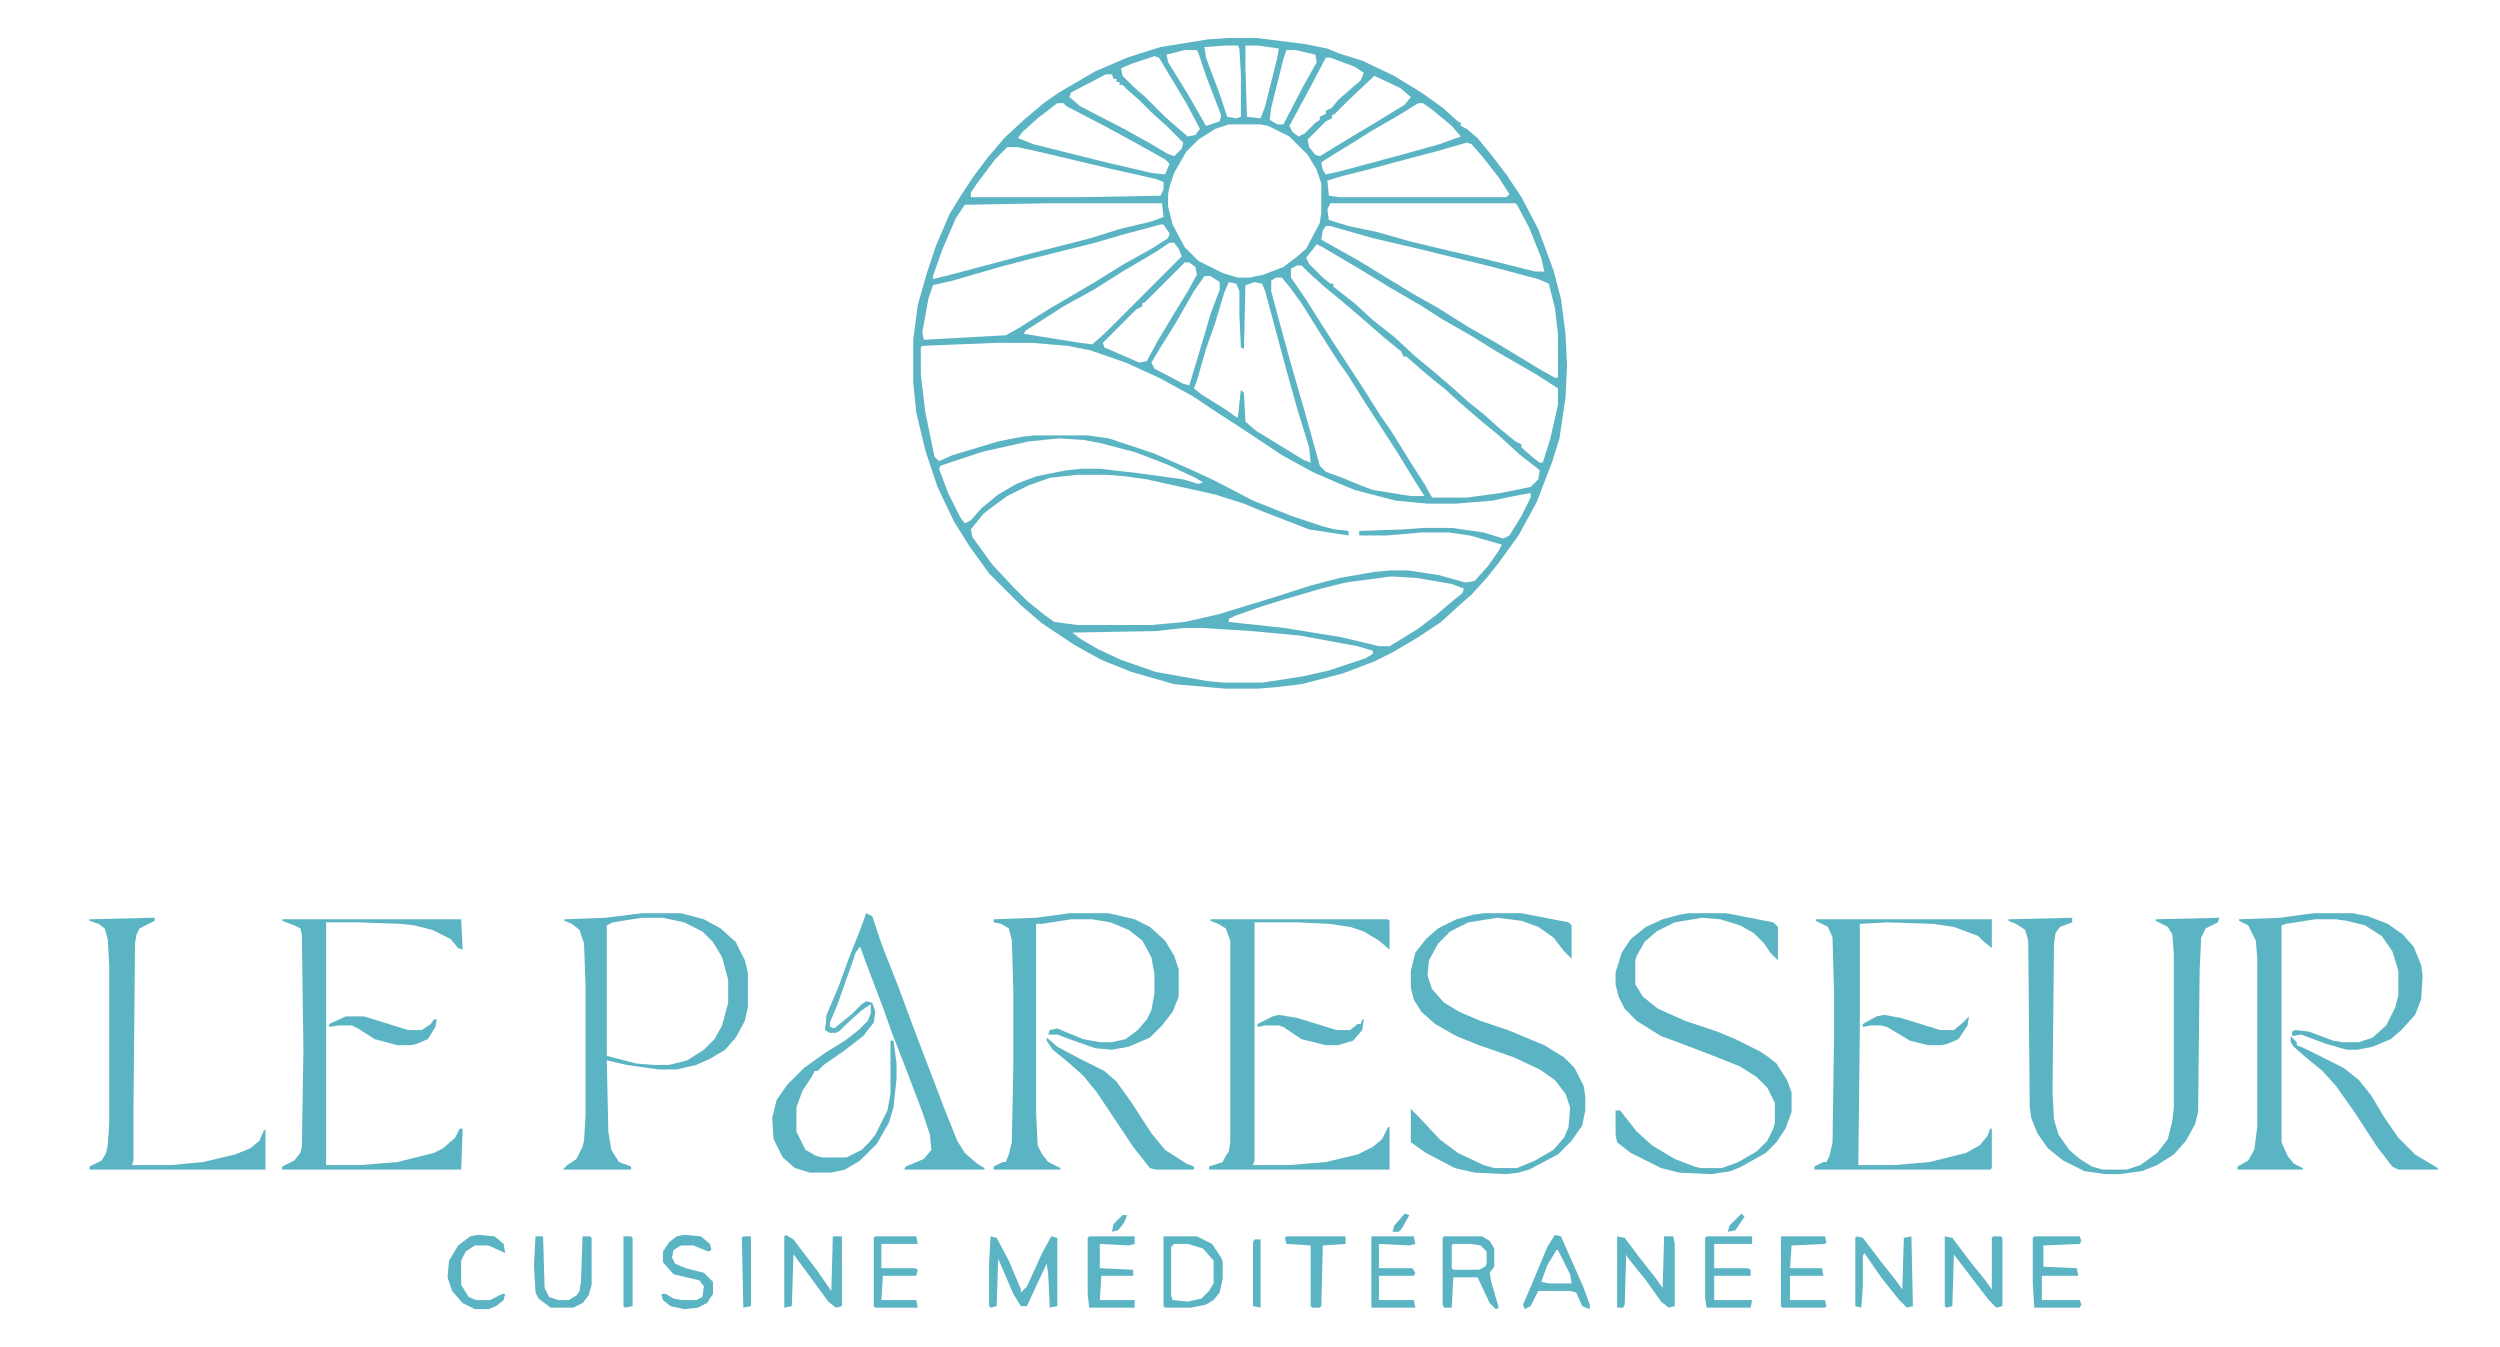 <svg xmlns="http://www.w3.org/2000/svg" viewBox="184 500 1648 888" style="max-height:500px"><path fill="#5BB4C4" d="M994 525h18l32 4 15 3 7 3 16 5 21 10 18 11 14 10 10 9 2 1v2l4 2 7 6 9 11 10 13 10 15 11 21 10 27 5 19 3 23 1 21-1 21-4 27-5 16-10 26-12 22-13 18-8 10-10 11-8 7-12 11-15 10-17 10-12 6-21 8-27 7-17 2-12 1h-21l-34-3-28-8-20-8-18-10-21-14-14-12-21-21-13-18-10-16-11-23-8-24-6-25-2-20v-28l3-23 6-21 6-18 9-21 8-13 8-12 9-12 11-13 13-12 13-11 10-7 24-14 21-9 22-7 31-5zm11 5v15l1 32 9 1 3-8 8-32 1-6-14-2zm-13 0l-14 1 1 7 9 24 5 15 6 1 3-1v-28l-1-17-1-2zm-27 3l-12 3 1 5 13 21 12 21 9-3 1-4-10-26-5-15-1-2zm67 0l-2 6-8 32-1 8 5 3h4l13-25 9-16-1-5-13-3zm-87 4l-15 5-7 3 1 5 7 7 8 7 13 13 8 7 7 6 5-1 3-4-9-17-18-30zm113 1l-10 19-14 26 2 4 4 3 4-2 7-7 3-2v-2l4-2v-2l4-2 4-5 8-7 7-6 2-5-6-4-16-6zm-145 11l-23 12-1 3 7 6 29 15 18 10 10 6 5 2 5-5 1-4-12-12-8-7-9-9-8-7-3-3h-2v-2h-2v-2h-2l-1-3zm177 1l-17 16-9 9-2 1v2l-4 2-12 12 1 5 4 5 3 1 18-11 20-12 18-11 4-5-7-6zm-209 18l-13 10-10 9-3 4 10 4 48 12 30 7 9 1 3-7-3-3-18-10-22-12-25-13-2-2zm238 0l-13 8-19 11-11 7-10 6-11 7 1 5 2 3 9-2 41-11 25-7 14-5-6-7-12-10-7-5zm-125 14l-9 3-11 7-8 8-8 14-3 9-1 5v8l3 12 8 15 9 9 16 8 10 3h8l9-2 13-5 8-6 7-6 9-17 1-7v-19l-3-9-6-10-12-12-14-7-5-1zm157 12l-21 6-19 5-26 7-16 4-10 3 1 10 7 1h110l2-2-7-11-11-14-7-8zm-303 3l-8 8-12 16-4 6v3h72l53-1 2-4v-5l-5-2-31-7-42-10-18-4zm27 37l-55 1-6 9-9 21-6 17v2l12-3 49-13 43-11 19-6 21-5 8-3-1-9zm186 0l-2 4 1 7 13 4 19 4 21 6 25 6 26 6 32 8h6l-2-9-8-20-8-15-1-1zm-112 14l-26 7-17 5-44 11-19 5-31 9-13 3-3 9-4 22 1 5 54-3 9-5 19-12 29-17 21-13 18-10 11-7 1-3-4-6zm109 1l-2 3-1 6 25 14 13 8 23 14 16 9 19 12 21 12 28 17 9 5h2v-29l-2-17-4-16-7-3-30-8-49-12-30-7-28-8zm-103 11l-9 6-22 13-19 12-20 11-14 9-11 7-1 2 12 2 25 4 8 1 8-7 51-51-2-5-3-4zm97 1l-7 9 2 4 9 9 5 4h2v2l14 11 12 11 14 11 14 13 11 9 14 12 10 9 10 8 10 9 11 9 4 2v2l8 7 4 3h2l5-16 5-22v-11l-14-9-26-15-16-10-21-12-14-9-19-11-18-11-27-16zm-87 12l-26 26-2 1v2l-4 2-22 22 1 3 23 10 5-1 7-13 12-20 8-13 6-11-1-5-4-3zm74 2l-4 2v6l9 13 12 19 9 14 17 26 12 19 7 10 13 21 9 14 5 9h23l22-3 20-4 5-5 1-6-14-11-13-12-11-9-14-12-11-10-10-8-15-13h-2l-1-3-11-9-15-13-14-12-11-9-10-9-5-5zm-61 7l-7 10-12 21-10 16-6 10 2 4 19 10 4 1 9-30 5-17 6-16v-5l-6-4zm47 1l-3 2v7l4 15 9 33 9 31 10 36 4 4 11 4 12 5 8 3 25 4h9l-7-11-11-18-22-34-10-16-7-10-9-14-15-24-8-11-5-6zm-31 3l-3 7-6 20-6 17-6 21-2 5 5 4 16 10 7 5h1l2-18 2 2 1 19 7 6 18 11 13 8 5 2-1-10-8-26-7-25-14-52-2-5-5-1-6 2-1 42-2-1-1-22v-15l-2-5zm-153 40l-49 2-1 1v18l3 25 6 29 3 3 9-4 30-9 15-3 9-1h35l14 2 30 10 25 11 15 7 25 13 25 10 21 7 8 2 9 1v3l-26-4-31-12-12-5-19-6-45-10-14-2-13-1h-19l-18 2-14 5-14 7-11 8-5 4-8 10 1 5 13 18 14 15 9 9 11 9 7 5 15 2h49l22-2 22-5 36-11 25-8 19-5 23-4 11-1h11l20 3 18 5 6-1 9-10 7-10 2-4-21-6-14-2h-18l-23 2h-18v-3l29-1 13-1h19l21 3 13 4 4-2 8-13 6-12v-3l-11 2-14 3-24 2h-19l-21-2-27-7-12-5-16-7-20-11-24-16-20-13-15-10-22-12-22-10-23-8-15-3-24-2zm41 63l-20 2-31 7-27 9-1 2 6 16 8 16 3 4 4-2 7-8 11-9 12-7 13-5 20-4 10-1h12l26 3 29 4 10 3 3-1-5-3-19-9-21-8-23-6-11-2zm219 91l-30 4-16 4-24 7-16 5-17 6-4 2v2l37 4 37 6 25 6h7l18-11 12-9 13-11 5-4 1-3-8-3-23-4zm-137 34l-18 2-55 1 5 4 12 7 15 7 23 8 34 6 11 1h25l26-4 18-4 24-8 5-3v-2l-10-3-38-7-32-3-32-2zM1550 1105v3l-8 3-3 4-1 7-1 98 1 18 3 10 7 10 7 6 8 5 7 2h16l9-3 11-8 7-9 3-12 1-9v-101l-1-13-3-5-8-4v-1l42-1-1 3-8 4-3 6-1 22-1 93-2 8-6 11-8 9-11 7-10 4-15 2h-9l-14-2-14-7-10-8-7-10-4-10-1-7-1-110-2-7-6-4-5-2v-1zM755 1102l4 2 6 18 11 28 10 27 8 21 13 34 8 20 5 8 8 7 5 3v1h-53l1-2 12-5 5-6-1-10-5-15-11-29-9-23-6-17-11-29-4-11-3 4-12 34-5 12v3l3 1 11-9 7-7 3-2 4 1 2 6-1 7-7 9-13 10-13 9-4 4h-2l-2 4-6 9-4 11v16l6 12 7 4 4 1h16l10-5 5-5 4-5 8-16 2-11v-35h2l2 15v10l-2 19-3 10-8 14-11 11-10 6-9 2h-14l-10-3-8-7-6-12-1-14 3-12 7-10 11-11 14-10 13-8 9-7 6-6 2-5v-6l-6 4-10 9-7 6-5-1-2-1 1-10 8-19 8-22 6-15zM607 1102h26l15 4 11 6 10 9 6 12 2 8v23l-2 9-6 11-7 8-10 6-9 4-13 3h-12l-21-3-13-3 1 47 2 12 5 8 8 3v2h-45l3-3 6-4 4-8 1-4 1-17v-85l-1-28-3-9-5-4-5-2v-1l27-1zm0 3l-19 3-4 2v86l19 5 12 1h10l12-3 11-7 7-7 5-9 4-15v-15l-4-15-6-10-7-7-12-6-14-3zM1709 1102h26l10 2 13 5 10 7 7 8 5 12 1 7-1 16-4 10-9 10-7 6-12 5-10 2h-7l-14-4-16-6-6 1v-3l2-1 9 1 16 6 6 1h11l9-3 9-8 6-12 2-8v-16l-4-13-7-10-11-7-12-3-7-1h-14l-19 3-3 1v143l4 9 4 5 6 3v1h-43v-2l7-4 4-7 2-15v-111l-1-12-5-10-6-3v-1l27-1zM889 1102h26l17 4 10 5 10 9 6 10 3 9v18l-4 10-7 9-8 8-14 6-11 2-11-1-17-6-8-3h-6l1-3 5-1 17 7 11 2h8l9-2 8-6 6-7 3-6 2-11v-13l-2-11-6-11-9-7-12-5-12-2h-14l-19 3h-4v124l1 22 3 6 4 5 8 4v1h-44v-2l6-3h2l2-5 2-8 1-51v-49l-1-33-2-8-5-3-5-1v-2l28-1zM1297 1102h25l31 6 3 3v22l-5-5-4-6-7-7-9-5-13-4-12-1-18 3-12 6-8 7-5 9-1 3v16l5 8 10 8 18 8 21 7 12 5 16 8 6 4 5 4 7 11 3 8v13l-4 11-6 9-7 7-16 9-7 3-13 2-21-1-12-3-20-10-9-7-1-5v-16h3l11 14 10 9 15 9 13 5 4 1h14l11-4 12-7 7-7 4-8 1-4v-13l-5-10-7-7-11-7-20-8-21-8-11-4-16-10-8-8-4-8-2-8v-8l4-13 6-9 10-8 11-5 11-3zM1162 1102h25l31 6 2 2v22l-5-5-7-9-10-7-11-4-16-2-19 3-12 6-8 8-6 11-1 10 3 9 8 9 10 6 14 6 18 6 24 10 13 8 7 7 6 12 1 7v9l-2 10-7 10-9 9-19 10-7 2-8 1-21-1-13-3-19-10-10-7v-22l5 5 14 15 12 9 17 8 7 2h15l12-5 12-7 7-8 3-7 1-13-3-9-7-9-10-7-17-8-23-8-15-6-14-8-9-8-5-8-2-8v-11l3-12 7-9 8-7 12-6 11-3zM1381 1106h116v19l-6-5-3-3-16-6-14-2-30-1-18 1v69l-1 90h24l23-2 24-6 9-5 5-6 2-5h1v26l-1 1h-116v-2l6-3h2l2-4 2-9 1-69v-29l-1-37-3-7-8-4zM982 1106h117l1 1v19l-7-6-10-6-9-3-14-2-21-1h-28v157l-1 3h24l24-2 21-5 10-5 6-5 4-8h1v28H981v-2l9-3 2-4 2-3 1-6v-133l-3-8-5-3-5-2zM370 1106h118l1 20-3-1-5-6-12-6-12-3-9-1-28-1h-21v160h23l24-2 24-6 6-3 8-7 3-6h2l-1 27H370v-2l8-4 4-5 1-4 1-64-1-76-1-4-4-2-8-3zM284 1105h2v2l-10 5-2 4-1 6-1 108v35l-1 3h26l21-2 21-5 10-4 6-5 3-7h1v26H243v-2l8-4 3-5 1-5 1-14v-105l-1-17-2-7-4-3-6-2v-1z"/><path fill="#5BB4C4" d="M1694 1183l4 4v2l5 2 26 13 10 8 8 10 9 15 9 13 11 11 15 9v1h-26l-4-2-10-13-15-23-12-17-9-10-11-9-8-7-2-3zM874 1184l7 6 15 8 16 8 8 7 10 14 13 20 9 11 14 9 5 2v2h-25l-4-1-11-14-24-36-9-11-9-8-11-9-4-6zM837 1315l4 1 8 15 8 19v2l4-4 10-22 6-11 4 1v45l-5 1-1-22-1-7-8 17-5 11h-4l-5-8-9-21-1-2-1 31-4 1-1-1v-28zM1466 1315l5 1 12 16 9 11 5 7v-34l1-1h5l1 1v45l-4 1-5-5-13-17-10-13-1 34-4 1-1-1zM702 1314l5 3 16 21 9 13 1-36h6v46l-4 1-5-4-22-30-1-1-1 34-5 1v-47zM1250 1315l5 1 9 12 11 14 5 7 1-34h6l1 5v41l-4 1-5-4-10-14-12-15-1-2-1 33-1 2h-4zM1136 1315h25l5 3 3 5v12l-3 4 1 6 5 17-2 1-4-4-8-17h-16l-1 20h-5l-1-2v-44zm6 5l-1 1v15l1 1h17l4-2 1-2v-8l-4-4-6-1zM951 1315h22l10 5 6 9 1 3v11l-2 9-4 5-5 3-10 2h-17l-1-1zm7 5l-2 2v32l1 3 10 1 9-2 5-5 3-5v-15l-7-8-10-3zM1408 1315l4 1 13 17 8 10 5 7 1-34 5-1 1 46-4 1-5-5-12-15-11-16-1 2v19l-1 15-4-1v-45zM902 1315h30v5l-4 1-19-1v16l22 1v4h-21l-1 16h23v5h-30l-1-9v-37zM1309 1315h30v5h-25v16h22l2 1v4h-24v16h25l-1 5h-29l-1-6v-40zM1525 1315h30l1 3-1 2-24 1v14l22 1 1 5h-24v16h25l1 3-1 2h-30l-1-16v-30zM1358 1315h29l1 4-1 1-22 1-1 15h21l1 5h-22v16h23l1 4-1 1h-28l-1-1zM537 1315h5l1 34 3 6 6 2h7l5-3 2-3 1-6 1-30h5l1 1v31l-2 7-4 5-6 3h-15l-8-6-2-4-1-18zM761 1315h27l1 5h-24v16h22l2 1-1 4h-22l-1 16h23l1 5h-28l-1-1v-45zM1209 1314l4 1 15 34 4 11v3l-5-2-4-9-4-1h-21l-5 10-4 2-1-3 6-14 10-24zm1 10l-6 10-4 11 5 1h15l-1-6-8-16zM1088 1315h28l1 5-4 1-20-1v16h22l2 3-1 2h-23v16h23l1 5h-29zM412 1170h12l29 9h9l6-4 2-3h2l-1 5-5 8-7 3-4 1h-9l-15-4-11-7-4-2h-9l-6 1v-2zM1027 1169l12 2 26 8h9l5-4h2l1-3h1l-1 7-6 7-10 3h-8l-16-4-12-8-3-1h-9l-5 1v-2l10-5zM1426 1169l11 2 26 8h9l6-5 4-4-1 6-6 9-7 3-4 1h-9l-12-3-15-9-4-1h-7l-5 1v-2l9-5zM635 1314l11 1 6 5 1 4-2 1-10-4h-8l-5 3-1 5 2 4 7 3 12 3 6 6v8l-4 6-6 3-9 1-9-2-5-4-1-4h3l5 3 5 1h10l4-2 1-7-3-4-17-4-7-8v-7l4-6 5-4zM499 1314l11 1 6 5 1 6-11-5h-9l-6 4-3 6v16l5 8 5 2h9l8-4h2l-1 4-5 4-5 2h-9l-8-4-7-8-3-9 1-11 6-10 8-6zM1032 1315h39v5l-15 1-1 40-1 1h-5l-1-1v-40l-16-1-1-4zM595 1315h5l1 1v45l-5 1-1-1zM674 1315h5v46l-5 1-1-46zM1011 1317h4v45l-5-1v-42z"/><path fill="#61B6C6" d="M746 1128l1 3-11 31-5 12v3l3 1 11-9 4-3-2 4-10 10-6 1-3-2 1-10 8-19 7-19z"/><path fill="#5BB4C4" d="M1110 1300l3 1-5 9-2 2h-4l1-4zM1332 1300l2 2-6 9-5 1 1-4zM924 1301h3l-2 5-4 5-4 1 1-5z"/></svg>